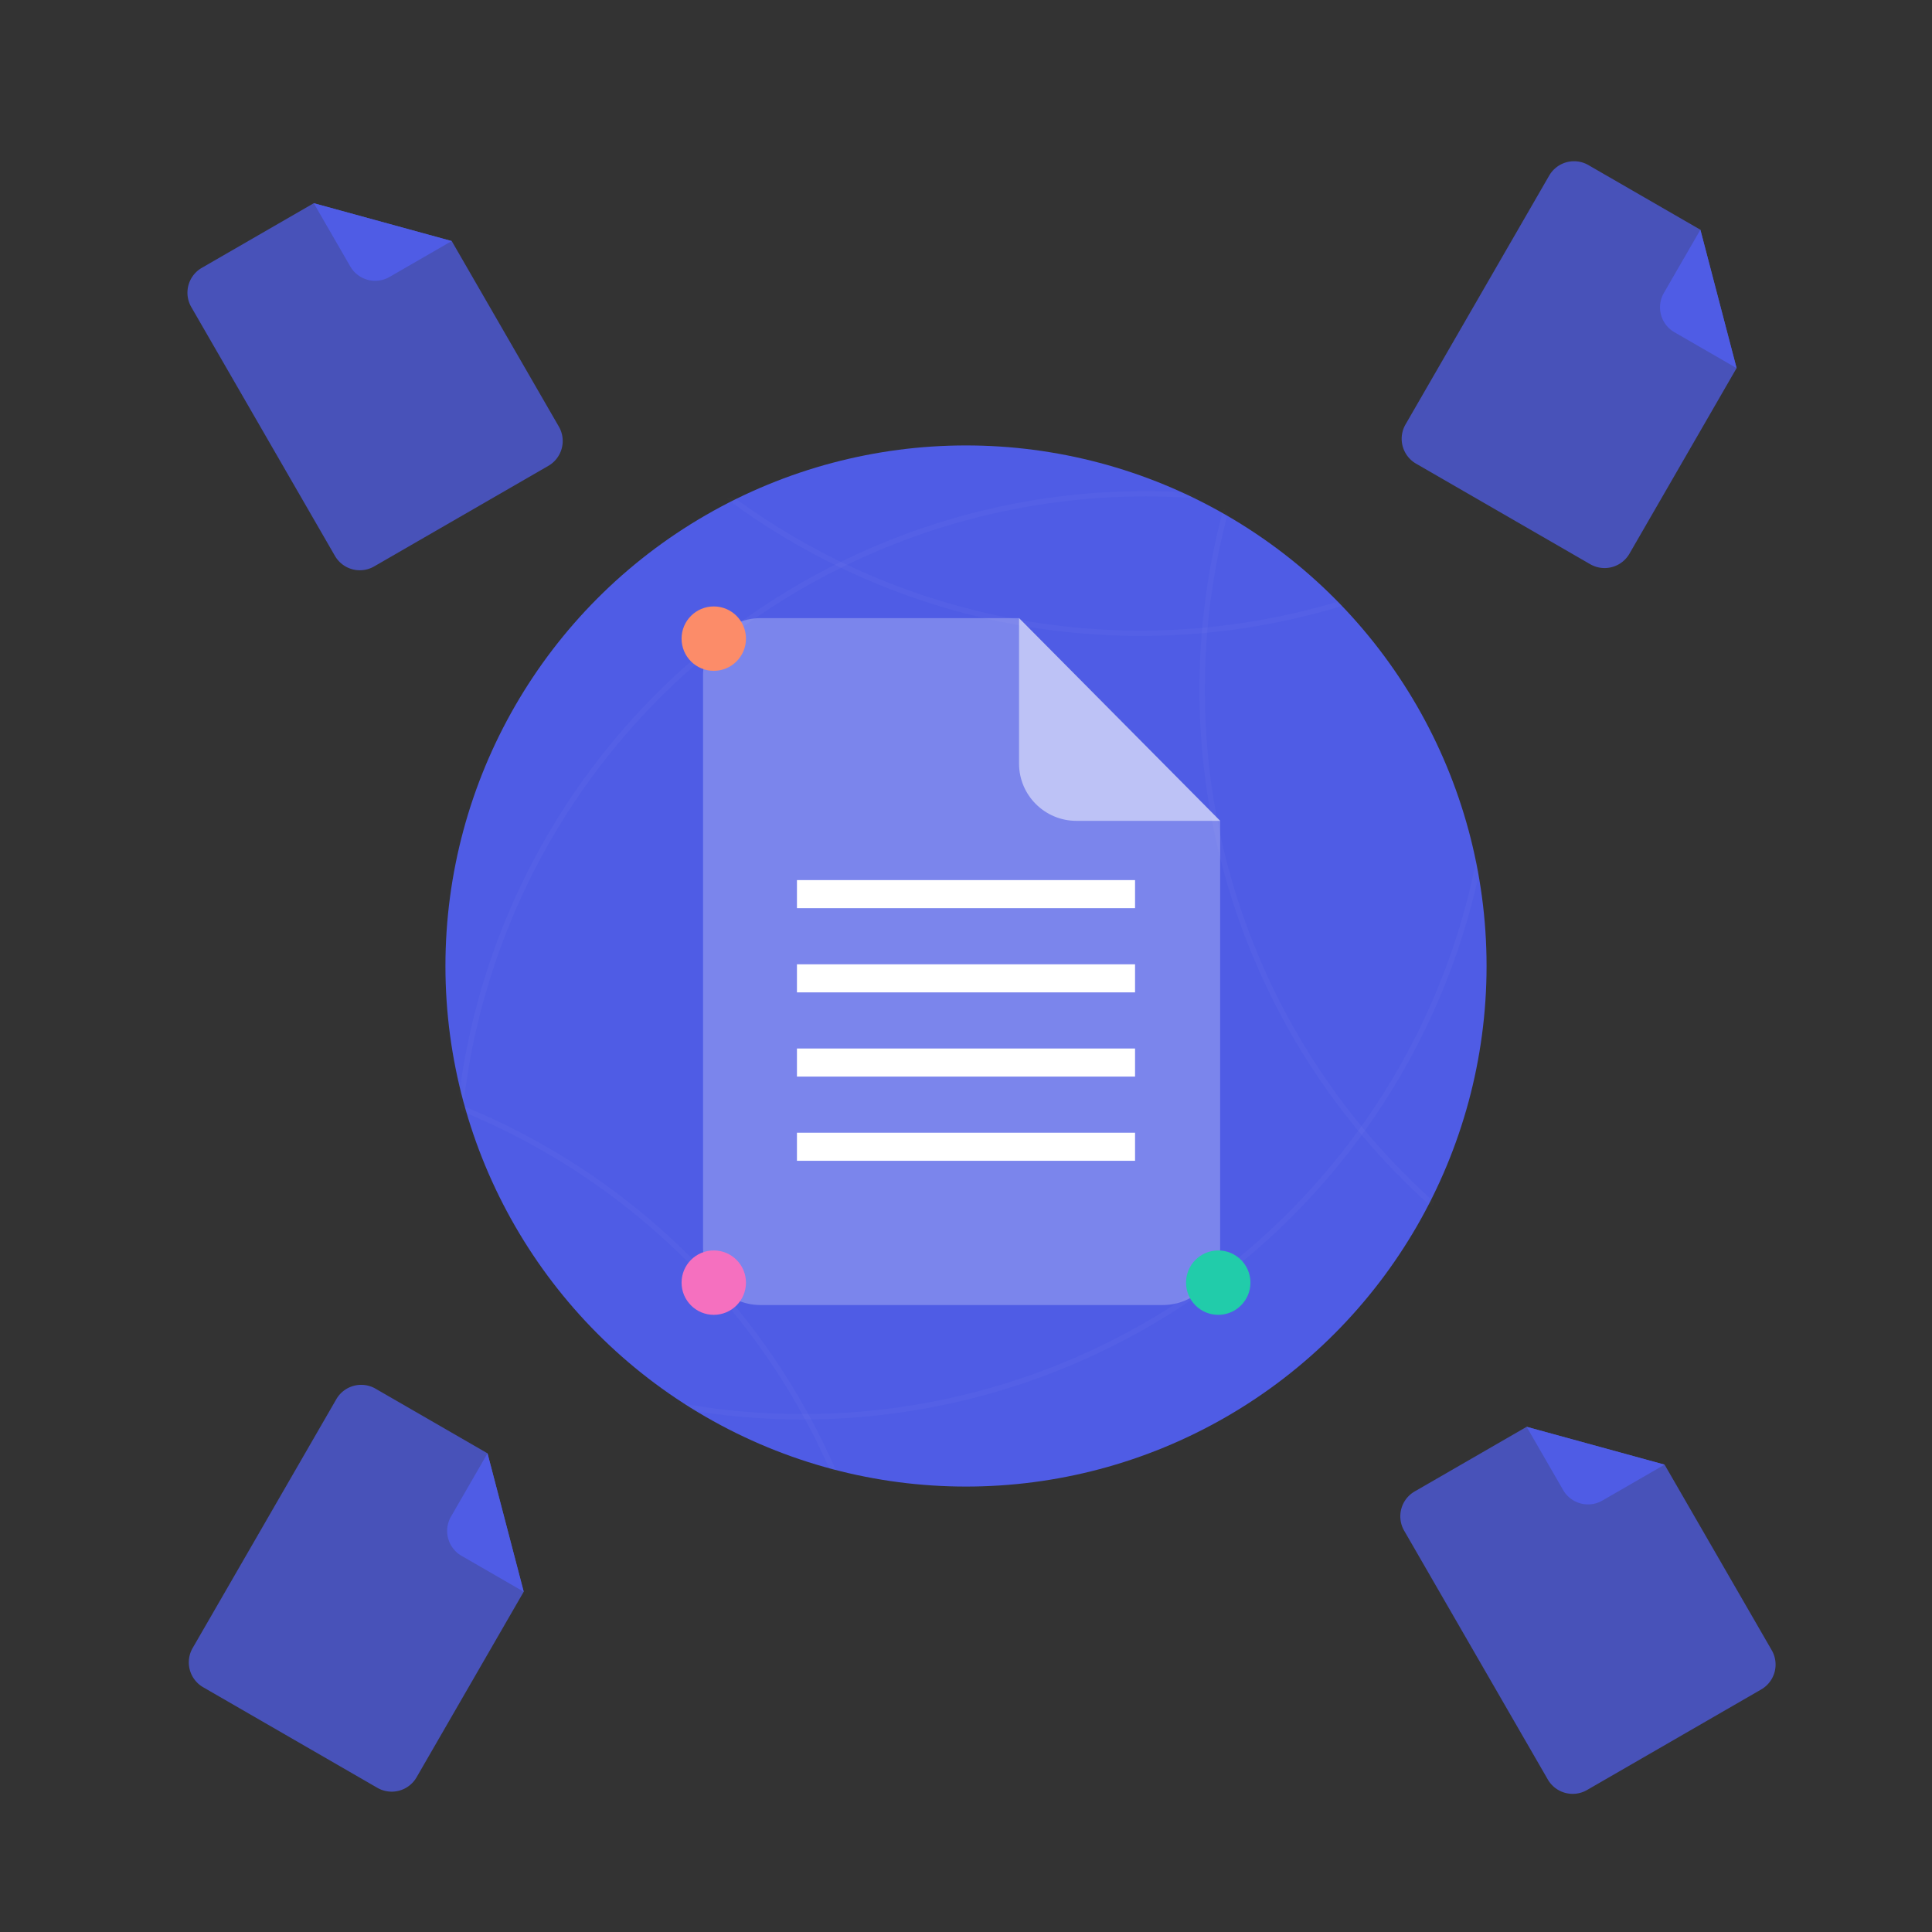 <svg xmlns="http://www.w3.org/2000/svg" xmlns:xlink="http://www.w3.org/1999/xlink" width="360" height="360" viewBox="0 0 360 360"><rect x="0" y="0" width="360" height="360" fill="#333333" stroke="none"/><defs><circle id="a" cx="97" cy="97" r="97"></circle></defs><g fill="none" fill-rule="evenodd"><g transform="rotate(-180 138.5 138.5)"><mask id="b" fill="#fff"><use xlink:href="#a"></use></mask><use fill="#4F5CE5" fill-rule="nonzero" xlink:href="#a"></use><circle cx="127.5" cy="141.5" r="128.5" stroke="#FFF" mask="url(#b)" opacity=".165"></circle><circle cx="239.5" cy="-48.5" r="128.5" stroke="#FFF" mask="url(#b)" opacity=".165"></circle><circle cx="63.5" cy="56.5" r="128.5" stroke="#FFF" mask="url(#b)" opacity=".165"></circle><circle cx="64.5" cy="287.5" r="128.5" stroke="#FFF" mask="url(#b)" opacity=".165"></circle><circle cx="-75.5" cy="148.5" r="128.5" stroke="#FFF" mask="url(#b)" opacity=".165"></circle></g><g fill="#FFF" fill-rule="nonzero"><path d="M141.707 115.178h48.179l37.473 37.776v79.554c0 5.891-4.792 10.666-10.705 10.666h-74.948c-5.913 0-10.706-4.775-10.706-10.666V125.844c0-5.891 4.793-10.666 10.707-10.666" opacity=".25"></path><path d="M189.886 115.178v27.11c0 5.89 4.793 10.666 10.707 10.666h26.766l-37.473-37.776z" opacity=".5"></path><g><path d="M211.5 211.066v5.23h-63v-5.23h63zm0-15.691v5.23h-63v-5.23h63zm0-15.69v5.23h-63v-5.23h63zm0-15.692v5.23h-63v-5.23h63z"></path></g></g><g fill="#4F5CE5" fill-rule="nonzero"><path fill-opacity=".75" d="M37.604 49.909l20.862-12.045 25.706 7.051 19.964 34.578a5.352 5.352 0 0 1-1.959 7.312l-32.453 18.737a5.353 5.353 0 0 1-7.313-1.96l-26.766-46.36a5.353 5.353 0 0 1 1.959-7.313"></path><path d="M58.466 37.864l6.803 11.783a5.353 5.353 0 0 0 7.313 1.96l11.59-6.692-25.706-7.051z"></path></g><g fill="#4F5CE5" fill-rule="nonzero"><path fill-opacity=".75" d="M69.979 258.762l20.862 12.045 6.747 25.788-19.964 34.577a5.352 5.352 0 0 1-7.312 1.96L37.86 314.395a5.353 5.353 0 0 1-1.96-7.312l26.767-46.361a5.353 5.353 0 0 1 7.313-1.96"></path><path d="M90.841 270.807l-6.803 11.783a5.353 5.353 0 0 0 1.96 7.313l11.59 6.692-6.747-25.788z"></path></g><g fill="#4F5CE5" fill-rule="nonzero"><path fill-opacity=".75" d="M295.979 30.762l20.862 12.045 6.747 25.788-19.964 34.577a5.352 5.352 0 0 1-7.312 1.96L263.86 86.395a5.353 5.353 0 0 1-1.96-7.312l26.767-46.361a5.353 5.353 0 0 1 7.313-1.96"></path><path d="M316.841 42.807l-6.803 11.783a5.353 5.353 0 0 0 1.96 7.313l11.59 6.692-6.747-25.788z"></path></g><g fill="#4F5CE5" fill-rule="nonzero"><path fill-opacity=".75" d="M263.604 277.909l20.862-12.045 25.706 7.051 19.964 34.578a5.352 5.352 0 0 1-1.959 7.312l-32.453 18.737a5.353 5.353 0 0 1-7.313-1.96l-26.766-46.36a5.353 5.353 0 0 1 1.959-7.313"></path><path d="M284.466 265.864l6.803 11.783a5.353 5.353 0 0 0 7.313 1.96l11.59-6.692-25.706-7.051z"></path></g><g fill-rule="nonzero" transform="rotate(-180 72.5 125.5)"><circle cx="12" cy="12" r="12"></circle><circle cx="12" cy="12" r="6" fill="#F570BF"></circle></g><g fill-rule="nonzero" transform="rotate(-180 72.5 65.5)"><circle cx="12" cy="12" r="12"></circle><circle cx="12" cy="12" r="6" fill="#FC8C69"></circle></g><g fill-rule="nonzero" transform="rotate(-180 119.5 125.5)"><circle cx="12" cy="12" r="12"></circle><circle cx="12" cy="12" r="6" fill="#21CCAA"></circle></g></g></svg>